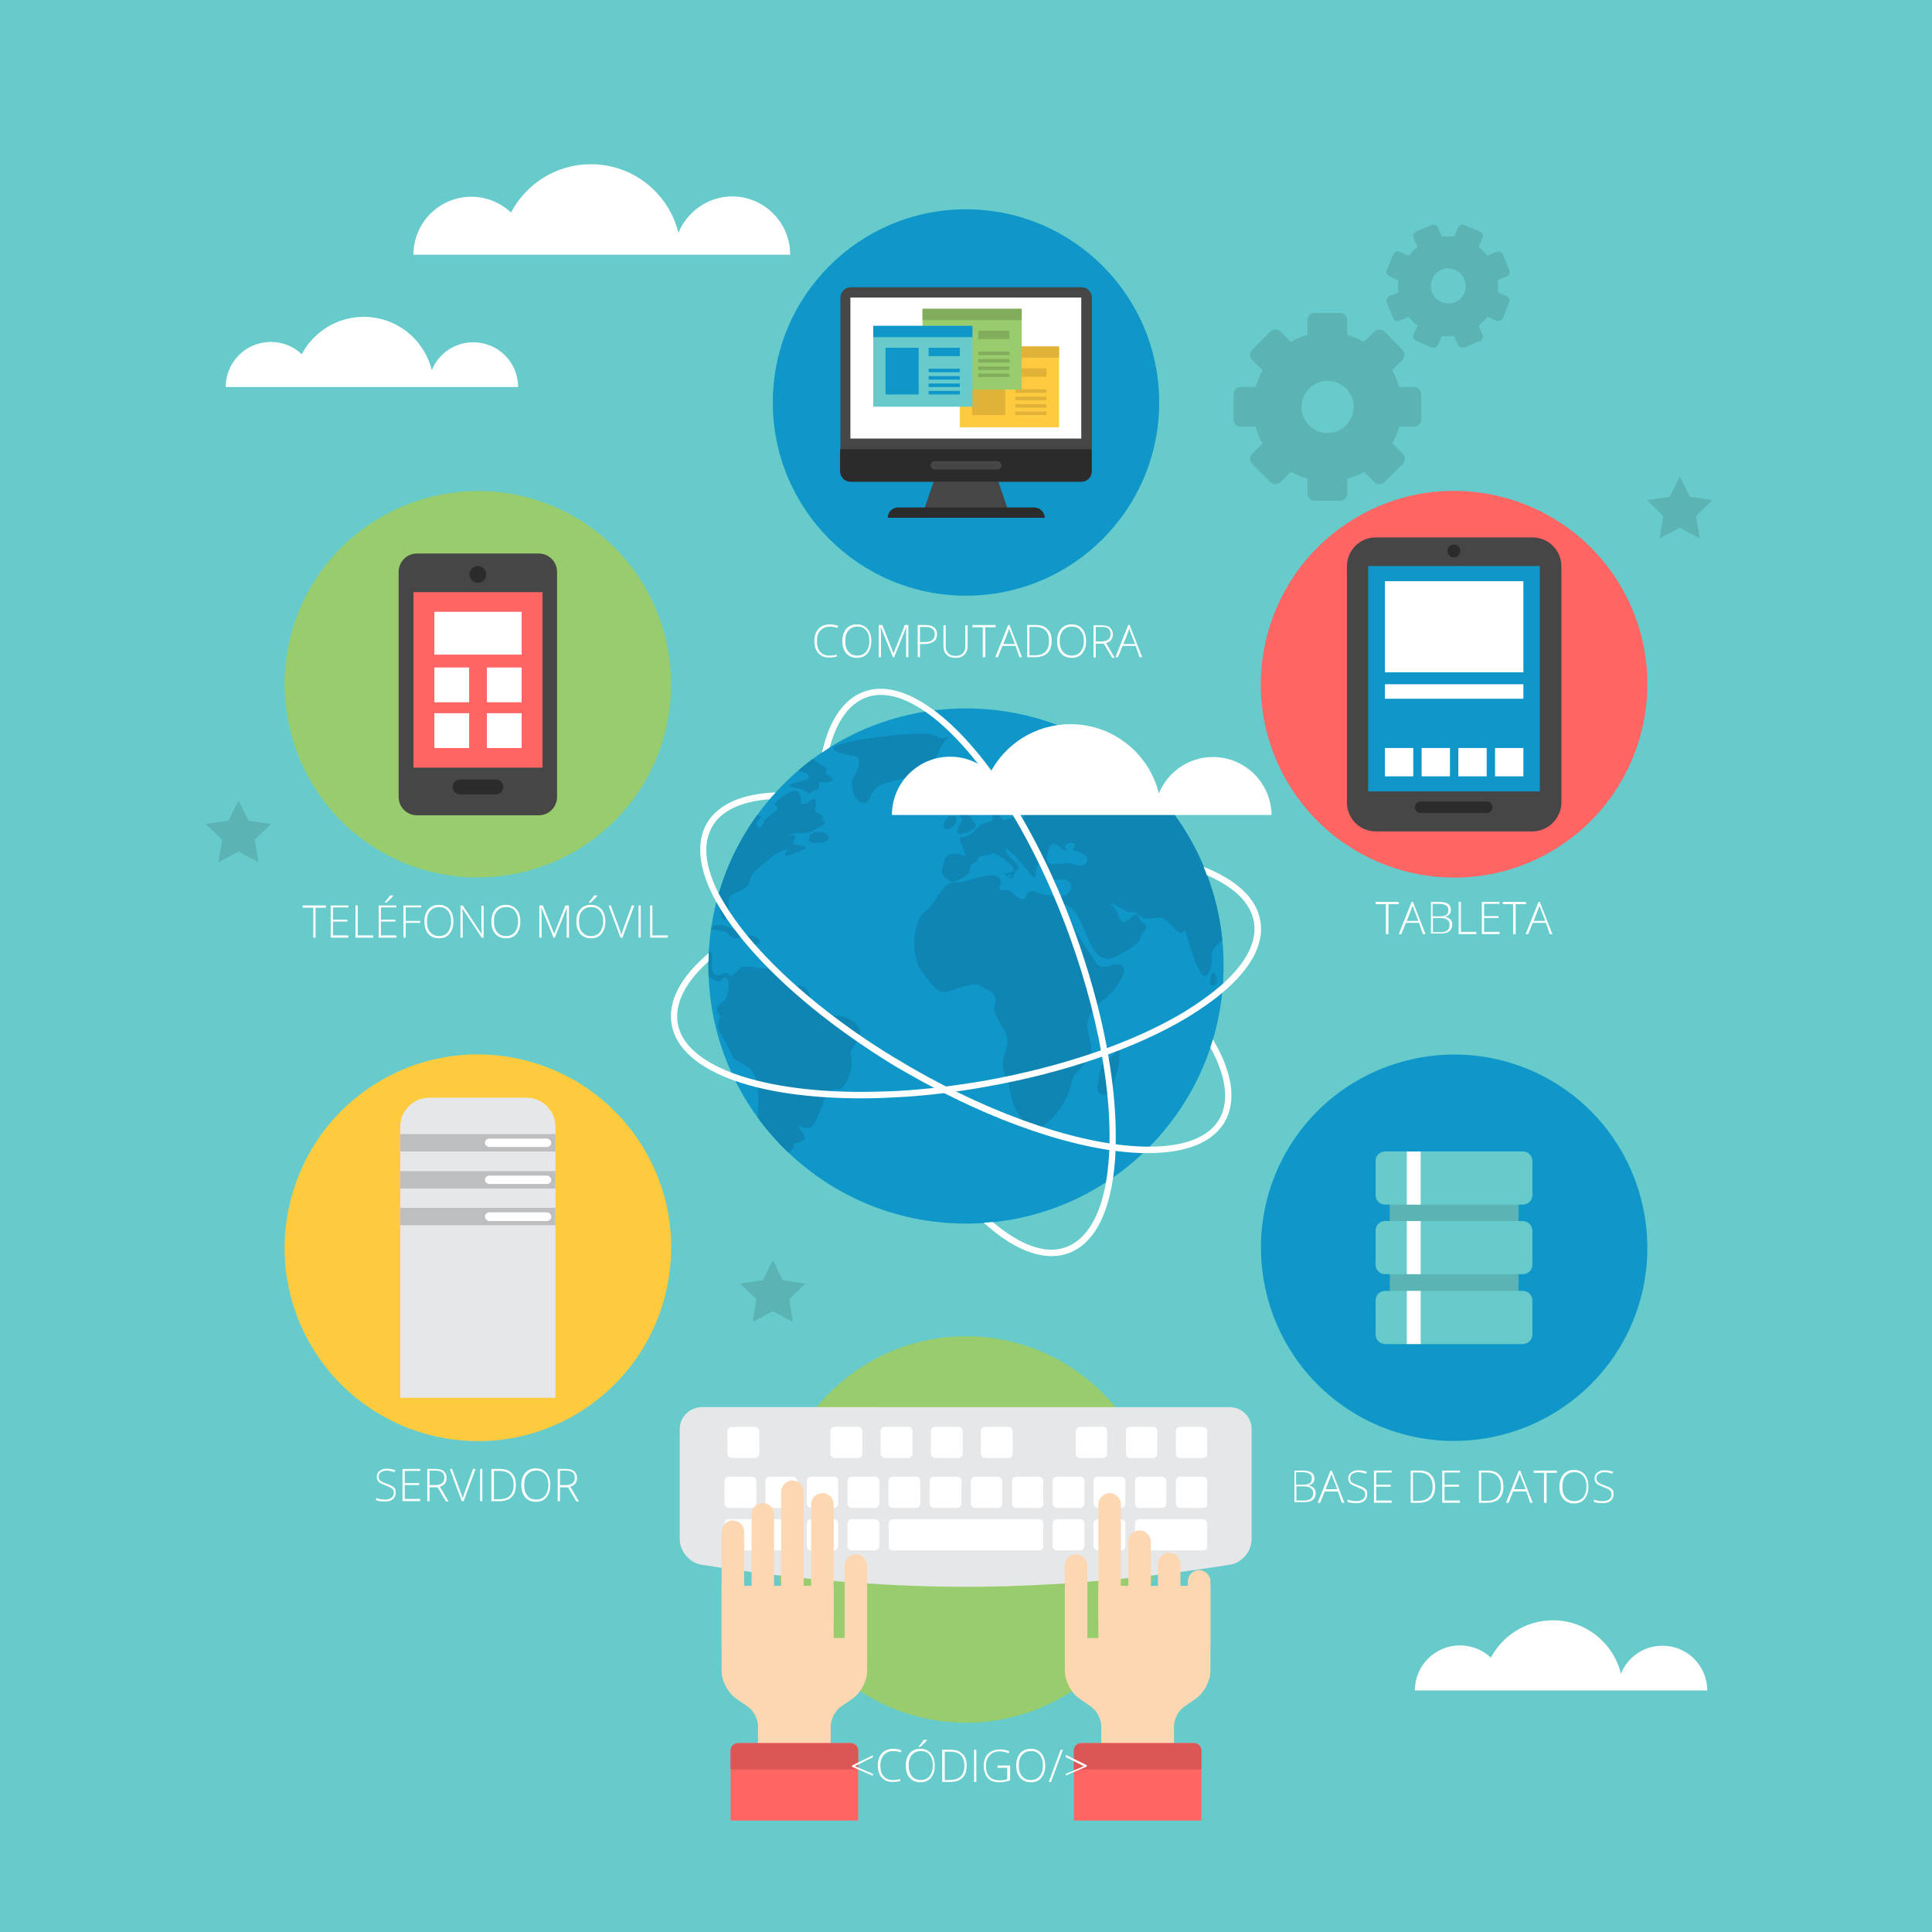 <?xml version="1.0" encoding="utf-8"?>
<!-- Generator: Adobe Illustrator 22.0.0, SVG Export Plug-In . SVG Version: 6.00 Build 0)  -->
<svg version="1.1" xmlns="http://www.w3.org/2000/svg" xmlns:xlink="http://www.w3.org/1999/xlink" x="0px" y="0px"
	 viewBox="0 0 600 600" style="enable-background:new 0 0 600 600;" xml:space="preserve">
<style type="text/css">
	.st0{fill:#67CBCB;}
	.st1{fill:#1097CA;}
	.st2{fill:#464646;}
	.st3{fill:#2B2B2B;}
	.st4{fill:#FFFFFF;}
	.st5{fill:#FECB3F;}
	.st6{fill:#E0B338;}
	.st7{fill:#98CC6C;}
	.st8{fill:#81AD5C;}
	.st9{fill:#FE6563;}
	.st10{fill:#E6E7E8;}
	.st11{fill:#BCBEC0;}
	.st12{fill:#5BB3B3;}
	.st13{fill:#FDD7B2;}
	.st14{fill:#DB5755;}
	.st15{clip-path:url(#SVGID_2_);fill:#0E85B3;}
</style>
<g id="Layer_1">
	<g>
		<rect class="st0" width="600" height="600"/>
		<g>
			<circle class="st1" cx="300" cy="125" r="60"/>
			<g>
				<g>
					<polygon class="st2" points="313.6,160 286.4,160 290.9,146.8 309.1,146.8 					"/>
					<path class="st3" d="M321.2,157.6h-42.3c-1.8,0-3.2,1.5-3.2,3.2h48.8C324.4,159.1,323,157.6,321.2,157.6z"/>
				</g>
				<path class="st2" d="M335.9,149.6h-71.7c-1.8,0-3.2-1.5-3.2-3.2v-54c0-1.8,1.5-3.2,3.2-3.2h71.7c1.8,0,3.2,1.5,3.2,3.2v54
					C339.1,148.2,337.6,149.6,335.9,149.6z"/>
				<path class="st3" d="M260.9,139.5v6.9c0,1.8,1.5,3.2,3.2,3.2h71.7c1.8,0,3.2-1.5,3.2-3.2v-6.9H260.9z"/>
				<rect x="264.1" y="92.4" class="st4" width="71.7" height="43.8"/>
				<path class="st2" d="M309.7,145.8h-19.4c-0.7,0-1.3-0.6-1.3-1.3c0-0.7,0.6-1.3,1.3-1.3h19.4c0.7,0,1.3,0.6,1.3,1.3
					C311,145.3,310.4,145.8,309.7,145.8z"/>
				<g>
					<g>
						<rect x="298.1" y="107.6" class="st5" width="30.8" height="25.1"/>
						<rect x="298.1" y="107.6" class="st6" width="30.8" height="3.5"/>
						<g>
							<rect x="301.9" y="114.4" class="st6" width="10.3" height="14.5"/>
							<rect x="315.3" y="114.4" class="st6" width="9.7" height="2.6"/>
							<g>
								<rect x="315.3" y="120.9" class="st6" width="9.7" height="1.1"/>
								<rect x="315.3" y="123.2" class="st6" width="9.7" height="1.1"/>
								<rect x="315.3" y="125.5" class="st6" width="9.7" height="1.1"/>
								<rect x="315.3" y="127.8" class="st6" width="9.7" height="1.1"/>
							</g>
						</g>
					</g>
					<g>
						<rect x="286.5" y="95.9" class="st7" width="30.8" height="25.1"/>
						<rect x="286.5" y="95.9" class="st8" width="30.8" height="3.5"/>
						<g>
							<rect x="290.4" y="102.7" class="st8" width="10.3" height="14.5"/>
							<rect x="303.8" y="102.7" class="st8" width="9.7" height="2.6"/>
							<g>
								<rect x="303.8" y="109.2" class="st8" width="9.7" height="1.1"/>
								<rect x="303.8" y="111.5" class="st8" width="9.7" height="1.1"/>
								<rect x="303.8" y="113.8" class="st8" width="9.7" height="1.1"/>
								<rect x="303.8" y="116" class="st8" width="9.7" height="1.1"/>
							</g>
						</g>
					</g>
					<g>
						<rect x="271.2" y="101.2" class="st0" width="30.8" height="25.1"/>
						<rect x="271.2" y="101.2" class="st1" width="30.8" height="3.5"/>
						<g>
							<rect x="275" y="108" class="st1" width="10.3" height="14.5"/>
							<rect x="288.4" y="108" class="st1" width="9.7" height="2.6"/>
							<g>
								<rect x="288.4" y="114.5" class="st1" width="9.7" height="1.1"/>
								<rect x="288.4" y="116.8" class="st1" width="9.7" height="1.1"/>
								<rect x="288.4" y="119.1" class="st1" width="9.7" height="1.1"/>
								<rect x="288.4" y="121.4" class="st1" width="9.7" height="1.1"/>
							</g>
						</g>
					</g>
				</g>
			</g>
		</g>
		<g>
			<path class="st7" d="M178.4,160.5c28.7,16.6,38.5,53.3,22,82c-16.6,28.7-53.3,38.5-82,22c-28.7-16.6-38.5-53.3-22-82
				C113.1,153.8,149.7,144,178.4,160.5z"/>
			<g>
				<path class="st2" d="M167.3,253.2h-37.8c-3.1,0-5.7-2.5-5.7-5.7v-69.9c0-3.1,2.5-5.7,5.7-5.7h37.8c3.1,0,5.7,2.5,5.7,5.7v69.9
					C173,250.6,170.5,253.2,167.3,253.2z"/>
				<rect x="128.4" y="183.9" class="st9" width="40.1" height="54.5"/>
				<path class="st3" d="M154,246.7h-11.1c-1.3,0-2.3-1-2.3-2.3c0-1.3,1-2.3,2.3-2.3H154c1.3,0,2.3,1,2.3,2.3
					C156.3,245.7,155.2,246.7,154,246.7z"/>
				<path class="st3" d="M151,178.4c0,1.4-1.1,2.6-2.6,2.6c-1.4,0-2.6-1.1-2.6-2.6c0-1.4,1.1-2.6,2.6-2.6
					C149.9,175.8,151,177,151,178.4z"/>
				<g>
					<rect x="134.9" y="190" class="st4" width="27.1" height="13.3"/>
					<rect x="134.9" y="207.3" class="st4" width="10.8" height="10.8"/>
					<rect x="134.9" y="221.5" class="st4" width="10.8" height="10.8"/>
					<rect x="151.2" y="207.3" class="st4" width="10.8" height="10.8"/>
					<rect x="151.2" y="221.5" class="st4" width="10.8" height="10.8"/>
				</g>
			</g>
		</g>
		<g>
			<path class="st5" d="M118.4,335.5c28.7-16.6,65.4-6.7,82,22c16.6,28.7,6.7,65.4-22,82c-28.7,16.6-65.4,6.7-82-22
				C79.9,388.8,89.7,352.1,118.4,335.5z"/>
			<g>
				<path class="st10" d="M133.3,340.9h30.2c5,0,9,4,9,9v84.2h-48.2v-84.2C124.3,344.9,128.4,340.9,133.3,340.9z"/>
				<g>
					<rect x="124.3" y="352.2" class="st11" width="48.2" height="5.4"/>
					<path class="st4" d="M169.8,356.2h-17.8c-0.7,0-1.4-0.6-1.4-1.3c0-0.7,0.6-1.3,1.4-1.3h17.8c0.7,0,1.4,0.6,1.4,1.3
						C171.2,355.6,170.6,356.2,169.8,356.2z"/>
				</g>
				<g>
					<rect x="124.3" y="363.7" class="st11" width="48.2" height="5.4"/>
					<path class="st4" d="M169.8,367.7h-17.8c-0.7,0-1.4-0.6-1.4-1.3c0-0.7,0.6-1.3,1.4-1.3h17.8c0.7,0,1.4,0.6,1.4,1.3
						C171.2,367.1,170.6,367.7,169.8,367.7z"/>
				</g>
				<g>
					<rect x="124.3" y="375.1" class="st11" width="48.2" height="5.4"/>
					<path class="st4" d="M169.8,379.2h-17.8c-0.7,0-1.4-0.6-1.4-1.4c0-0.7,0.6-1.3,1.4-1.3h17.8c0.7,0,1.4,0.6,1.4,1.3
						C171.2,378.6,170.6,379.2,169.8,379.2z"/>
				</g>
			</g>
		</g>
		<g>
			<path class="st1" d="M421.6,439.5c-28.7-16.6-38.5-53.3-22-82c16.6-28.7,53.3-38.5,82-22c28.7,16.6,38.5,53.3,22,82
				C486.9,446.2,450.3,456,421.6,439.5z"/>
			<g>
				<rect x="431.6" y="357.6" class="st12" width="40" height="59.8"/>
				<path class="st0" d="M472.9,400.9h-42.7c-1.7,0-3,1.3-3,3v10.5c0,1.7,1.3,3,3,3h42.7c1.7,0,3-1.3,3-3v-10.5
					C475.9,402.2,474.6,400.9,472.9,400.9z"/>
				<path class="st0" d="M472.9,379.2h-42.7c-1.7,0-3,1.3-3,3v10.5c0,1.7,1.3,3,3,3h42.7c1.7,0,3-1.3,3-3v-10.5
					C475.9,380.6,474.6,379.2,472.9,379.2z"/>
				<path class="st0" d="M472.9,357.6h-42.7c-1.7,0-3,1.3-3,3v10.5c0,1.7,1.3,3,3,3h42.7c1.7,0,3-1.3,3-3v-10.5
					C475.9,358.9,474.6,357.6,472.9,357.6z"/>
				<rect x="436.9" y="400.9" class="st4" width="4.3" height="16.5"/>
				<rect x="436.9" y="379.2" class="st4" width="4.3" height="16.5"/>
				<rect x="436.9" y="357.6" class="st4" width="4.3" height="16.5"/>
			</g>
		</g>
		<g>
			<path class="st9" d="M481.6,264.5c-28.7,16.6-65.4,6.7-82-22c-16.6-28.7-6.7-65.4,22-82c28.7-16.6,65.4-6.7,82,22
				C520.1,211.2,510.3,247.9,481.6,264.5z"/>
			<g>
				<path class="st2" d="M475.9,258.2h-48.6c-5,0-9-4-9-9v-73.3c0-5,4-9,9-9h48.6c5,0,9,4,9,9v73.3
					C484.9,254.1,480.8,258.2,475.9,258.2z"/>
				<rect x="424.9" y="175.8" class="st1" width="53.3" height="70"/>
				<path class="st3" d="M461.7,252.5h-20.5c-1,0-1.8-0.8-1.8-1.8c0-1,0.8-1.8,1.8-1.8h20.5c1,0,1.8,0.8,1.8,1.8
					C463.5,251.7,462.7,252.5,461.7,252.5z"/>
				<path class="st3" d="M453.5,171.1c0,1.1-0.9,2-2,2c-1.1,0-2-0.9-2-2c0-1.1,0.9-2,2-2C452.6,169.1,453.5,170,453.5,171.1z"/>
				<g>
					<g>
						<rect x="430.1" y="232.3" class="st4" width="8.8" height="8.8"/>
						<rect x="441.5" y="232.3" class="st4" width="8.8" height="8.8"/>
						<rect x="452.9" y="232.3" class="st4" width="8.8" height="8.8"/>
						<rect x="464.3" y="232.3" class="st4" width="8.8" height="8.8"/>
					</g>
					<rect x="430.1" y="212.5" class="st4" width="43" height="4.5"/>
					<rect x="430.1" y="180.5" class="st4" width="43" height="28.3"/>
				</g>
			</g>
		</g>
		<g>
			<path class="st7" d="M240,475c0-33.1,26.9-60,60-60s60,26.9,60,60c0,33.1-26.9,60-60,60S240,508.1,240,475z"/>
			<g>
				<path class="st10" d="M211.1,443.8V478c0,3.7,3,7.3,6.6,7.9c13.5,2.2,46.1,6.9,82.2,6.9c36.1,0,68.7-4.7,82.2-6.9
					c3.7-0.6,6.6-4.2,6.6-7.9v-34.2c0-3.7-3-6.8-6.8-6.8H217.9C214.1,437.1,211.1,440.1,211.1,443.8z"/>
				<g>
					<g>
						<path class="st4" d="M233.5,468.3h-7.1c-0.7,0-1.4-0.6-1.4-1.3v-7.1c0-0.7,0.6-1.3,1.4-1.3h7.1c0.7,0,1.4,0.6,1.4,1.3v7.1
							C234.8,467.7,234.2,468.3,233.5,468.3z"/>
						<path class="st4" d="M246.2,468.3h-7.1c-0.7,0-1.4-0.6-1.4-1.3v-7.1c0-0.7,0.6-1.3,1.4-1.3h7.1c0.7,0,1.4,0.6,1.4,1.3v7.1
							C247.6,467.7,247,468.3,246.2,468.3z"/>
						<path class="st4" d="M259,468.3h-7.1c-0.7,0-1.3-0.6-1.3-1.3v-7.1c0-0.7,0.6-1.3,1.3-1.3h7.1c0.7,0,1.3,0.6,1.3,1.3v7.1
							C260.3,467.7,259.7,468.3,259,468.3z"/>
						<path class="st4" d="M271.7,468.3h-7.1c-0.7,0-1.4-0.6-1.4-1.3v-7.1c0-0.7,0.6-1.3,1.4-1.3h7.1c0.7,0,1.4,0.6,1.4,1.3v7.1
							C273,467.7,272.4,468.3,271.7,468.3z"/>
						<path class="st4" d="M284.4,468.3h-7.1c-0.7,0-1.4-0.6-1.4-1.3v-7.1c0-0.7,0.6-1.3,1.4-1.3h7.1c0.7,0,1.4,0.6,1.4,1.3v7.1
							C285.8,467.7,285.2,468.3,284.4,468.3z"/>
						<path class="st4" d="M297.2,468.3h-7.1c-0.7,0-1.4-0.6-1.4-1.3v-7.1c0-0.7,0.6-1.3,1.4-1.3h7.1c0.7,0,1.4,0.6,1.4,1.3v7.1
							C298.5,467.7,297.9,468.3,297.2,468.3z"/>
						<path class="st4" d="M309.9,468.3h-7.1c-0.7,0-1.3-0.6-1.3-1.3v-7.1c0-0.7,0.6-1.3,1.3-1.3h7.1c0.7,0,1.3,0.6,1.3,1.3v7.1
							C311.3,467.7,310.7,468.3,309.9,468.3z"/>
						<path class="st4" d="M322.7,468.3h-7.1c-0.7,0-1.3-0.6-1.3-1.3v-7.1c0-0.7,0.6-1.3,1.3-1.3h7.1c0.7,0,1.3,0.6,1.3,1.3v7.1
							C324,467.7,323.4,468.3,322.7,468.3z"/>
						<path class="st4" d="M335.4,468.3h-7.1c-0.7,0-1.4-0.6-1.4-1.3v-7.1c0-0.7,0.6-1.3,1.4-1.3h7.1c0.7,0,1.4,0.6,1.4,1.3v7.1
							C336.7,467.7,336.1,468.3,335.4,468.3z"/>
						<path class="st4" d="M348.1,468.3H341c-0.7,0-1.4-0.6-1.4-1.3v-7.1c0-0.7,0.6-1.3,1.4-1.3h7.1c0.7,0,1.4,0.6,1.4,1.3v7.1
							C349.5,467.7,348.9,468.3,348.1,468.3z"/>
						<path class="st4" d="M360.9,468.3h-7.1c-0.7,0-1.3-0.6-1.3-1.3v-7.1c0-0.7,0.6-1.3,1.3-1.3h7.1c0.7,0,1.3,0.6,1.3,1.3v7.1
							C362.2,467.7,361.6,468.3,360.9,468.3z"/>
						<path class="st4" d="M373.6,468.3h-7.1c-0.7,0-1.3-0.6-1.3-1.3v-7.1c0-0.7,0.6-1.3,1.3-1.3h7.1c0.7,0,1.3,0.6,1.3,1.3v7.1
							C375,467.7,374.4,468.3,373.6,468.3z"/>
					</g>
					<g>
						<path class="st4" d="M246.2,481.5h-19.8c-0.7,0-1.4-0.6-1.4-1.3v-7.1c0-0.7,0.6-1.3,1.4-1.3h19.8c0.7,0,1.4,0.6,1.4,1.3v7.1
							C247.6,480.9,247,481.5,246.2,481.5z"/>
						<path class="st4" d="M259,481.5h-7.1c-0.7,0-1.3-0.6-1.3-1.3v-7.1c0-0.7,0.6-1.3,1.3-1.3h7.1c0.7,0,1.3,0.6,1.3,1.3v7.1
							C260.3,480.9,259.7,481.5,259,481.5z"/>
						<path class="st4" d="M271.7,481.5h-7.1c-0.7,0-1.4-0.6-1.4-1.3v-7.1c0-0.7,0.6-1.3,1.4-1.3h7.1c0.7,0,1.4,0.6,1.4,1.3v7.1
							C273,480.9,272.4,481.5,271.7,481.5z"/>
						<path class="st4" d="M322.7,481.5h-45.3c-0.7,0-1.4-0.6-1.4-1.3v-7.1c0-0.7,0.6-1.3,1.4-1.3h45.3c0.7,0,1.3,0.6,1.3,1.3v7.1
							C324,480.9,323.4,481.5,322.7,481.5z"/>
						<path class="st4" d="M335.4,481.5h-7.1c-0.7,0-1.4-0.6-1.4-1.3v-7.1c0-0.7,0.6-1.3,1.4-1.3h7.1c0.7,0,1.4,0.6,1.4,1.3v7.1
							C336.7,480.9,336.1,481.5,335.4,481.5z"/>
						<path class="st4" d="M348.1,481.5H341c-0.7,0-1.4-0.6-1.4-1.3v-7.1c0-0.7,0.6-1.3,1.4-1.3h7.1c0.7,0,1.4,0.6,1.4,1.3v7.1
							C349.5,480.9,348.9,481.5,348.1,481.5z"/>
						<path class="st4" d="M373.6,481.5h-19.8c-0.7,0-1.3-0.6-1.3-1.3v-7.1c0-0.7,0.6-1.3,1.3-1.3h19.8c0.7,0,1.3,0.6,1.3,1.3v7.1
							C375,480.9,374.4,481.5,373.6,481.5z"/>
					</g>
					<g>
						<path class="st4" d="M234.4,452.8h-7.1c-0.7,0-1.4-0.6-1.4-1.3v-7.1c0-0.7,0.6-1.3,1.4-1.3h7.1c0.7,0,1.4,0.6,1.4,1.3v7.1
							C235.7,452.2,235.1,452.8,234.4,452.8z"/>
						<path class="st4" d="M266.4,452.8h-7.1c-0.7,0-1.4-0.6-1.4-1.3v-7.1c0-0.7,0.6-1.3,1.4-1.3h7.1c0.7,0,1.4,0.6,1.4,1.3v7.1
							C267.8,452.2,267.2,452.8,266.4,452.8z"/>
						<path class="st4" d="M282,452.8h-7.1c-0.7,0-1.4-0.6-1.4-1.3v-7.1c0-0.7,0.6-1.3,1.4-1.3h7.1c0.7,0,1.4,0.6,1.4,1.3v7.1
							C283.3,452.2,282.7,452.8,282,452.8z"/>
						<path class="st4" d="M297.6,452.8h-7.1c-0.7,0-1.4-0.6-1.4-1.3v-7.1c0-0.7,0.6-1.3,1.4-1.3h7.1c0.7,0,1.4,0.6,1.4,1.3v7.1
							C298.9,452.2,298.3,452.8,297.6,452.8z"/>
						<g>
							<path class="st4" d="M342.5,452.8h-7.1c-0.7,0-1.3-0.6-1.3-1.3v-7.1c0-0.7,0.6-1.3,1.3-1.3h7.1c0.7,0,1.3,0.6,1.3,1.3v7.1
								C343.9,452.2,343.3,452.8,342.5,452.8z"/>
							<path class="st4" d="M358.1,452.8H351c-0.7,0-1.3-0.6-1.3-1.3v-7.1c0-0.7,0.6-1.3,1.3-1.3h7.1c0.7,0,1.3,0.6,1.3,1.3v7.1
								C359.4,452.2,358.8,452.8,358.1,452.8z"/>
							<path class="st4" d="M373.6,452.8h-7.1c-0.7,0-1.3-0.6-1.3-1.3v-7.1c0-0.7,0.6-1.3,1.3-1.3h7.1c0.7,0,1.3,0.6,1.3,1.3v7.1
								C375,452.2,374.4,452.8,373.6,452.8z"/>
						</g>
						<path class="st4" d="M313.1,452.8H306c-0.7,0-1.4-0.6-1.4-1.3v-7.1c0-0.7,0.6-1.3,1.4-1.3h7.1c0.7,0,1.4,0.6,1.4,1.3v7.1
							C314.5,452.2,313.9,452.8,313.1,452.8z"/>
					</g>
				</g>
			</g>
			<g>
				<g>
					<g>
						<path class="st13" d="M251.9,467.2v35c0,1.9,1.6,3.5,3.5,3.5c1.9,0,3.5-1.6,3.5-3.5v-35c0-1.9-1.6-3.5-3.5-3.5
							C253.5,463.7,251.9,465.3,251.9,467.2z"/>
						<path class="st13" d="M262.3,486.2v29.6c0,1.9,1.6,3.5,3.5,3.5c1.9,0,3.5-1.6,3.5-3.5v-29.6c0-1.9-1.6-3.5-3.5-3.5
							C263.9,482.7,262.3,484.3,262.3,486.2z"/>
						<path class="st13" d="M242.6,463.3v35c0,1.9,1.6,3.5,3.5,3.5c1.9,0,3.5-1.6,3.5-3.5v-35c0-1.9-1.6-3.5-3.5-3.5
							C244.2,459.8,242.6,461.4,242.6,463.3z"/>
						<path class="st13" d="M233.4,470.3v35c0,1.9,1.6,3.5,3.5,3.5c1.9,0,3.5-1.6,3.5-3.5v-35c0-1.9-1.6-3.5-3.5-3.5
							C234.9,466.8,233.4,468.4,233.4,470.3z"/>
						<path class="st13" d="M224.1,475.7v35c0,1.9,1.6,3.5,3.5,3.5c1.9,0,3.5-1.6,3.5-3.5v-35c0-1.9-1.6-3.5-3.5-3.5
							C225.6,472.2,224.1,473.8,224.1,475.7z"/>
						<path class="st13" d="M262.3,492.5h7V519c0,3-2,6.8-4.5,8.5l-3.6,2.5c-1.8,1.2-3.2,3.9-3.2,6V551h-22.6V536
							c0-2.1-1.4-4.8-3.2-6l-3.6-2.5c-2.5-1.7-4.5-5.5-4.5-8.5v-26.5h34.8v16.2h3.5V492.5z"/>
					</g>
					<g>
						<path class="st9" d="M266.5,565.4v-21.8c0-1.3-1-2.3-2.3-2.3h-35c-1.3,0-2.3,1-2.3,2.3v21.8H266.5z"/>
						<path class="st14" d="M264.2,541.4h-35c-1.3,0-2.3,1-2.3,2.3v5.8h39.6v-5.8C266.5,542.4,265.5,541.4,264.2,541.4z"/>
					</g>
				</g>
				<g>
					<g>
						<path class="st13" d="M348.1,467.2v35c0,1.9-1.6,3.5-3.5,3.5c-1.9,0-3.5-1.6-3.5-3.5v-35c0-1.9,1.6-3.5,3.5-3.5
							C346.5,463.7,348.1,465.3,348.1,467.2z"/>
						<path class="st13" d="M337.7,486.2v29.6c0,1.9-1.6,3.5-3.5,3.5c-1.9,0-3.5-1.6-3.5-3.5v-29.6c0-1.9,1.6-3.5,3.5-3.5
							C336.1,482.7,337.7,484.3,337.7,486.2z"/>
						<path class="st13" d="M357.4,478.8v19.5c0,1.9-1.6,3.5-3.5,3.5c-1.9,0-3.5-1.6-3.5-3.5v-19.5c0-1.9,1.6-3.5,3.5-3.5
							C355.8,475.3,357.4,476.9,357.4,478.8z"/>
						<path class="st13" d="M366.6,485.7v19.5c0,1.9-1.6,3.5-3.5,3.5c-1.9,0-3.5-1.6-3.5-3.5v-19.5c0-1.9,1.6-3.5,3.5-3.5
							C365.1,482.3,366.6,483.8,366.6,485.7z"/>
						<path class="st13" d="M375.9,491.1v19.5c0,1.9-1.6,3.5-3.5,3.5c-1.9,0-3.5-1.6-3.5-3.5v-19.5c0-1.9,1.6-3.5,3.5-3.5
							C374.4,487.7,375.9,489.2,375.9,491.1z"/>
						<path class="st13" d="M337.7,492.5h-7V519c0,3,2,6.8,4.5,8.5l3.6,2.5c1.8,1.2,3.2,3.9,3.2,6V551h22.6V536c0-2.1,1.4-4.8,3.2-6
							l3.6-2.5c2.5-1.7,4.5-5.5,4.5-8.5v-26.5h-34.8v16.2h-3.5V492.5z"/>
					</g>
					<g>
						<path class="st9" d="M333.5,565.4v-21.8c0-1.3,1-2.3,2.3-2.3h35c1.3,0,2.3,1,2.3,2.3v21.8H333.5z"/>
						<path class="st14" d="M335.8,541.4h35c1.3,0,2.3,1,2.3,2.3v5.8h-39.6v-5.8C333.5,542.4,334.5,541.4,335.8,541.4z"/>
					</g>
				</g>
			</g>
		</g>
		<g>
			<g>
				<defs>
					<circle id="SVGID_1_" cx="300" cy="300" r="80"/>
				</defs>
				<use xlink:href="#SVGID_1_"  style="overflow:visible;fill:#1097CA;"/>
				<clipPath id="SVGID_2_">
					<use xlink:href="#SVGID_1_"  style="overflow:visible;"/>
				</clipPath>
				<path class="st15" d="M266.7,319.2c-1.2-2.9-5.9-4-8.5-3.8c-2.8,0.2-5.2-3-6.2-5c-0.3-0.7-1.1-3.4-2.2-3.9
					c-2-0.8-4.2,0.4-5.4-1.6c-2.1-3.4-4.1-4-7.9-4.2c-2.1-0.1-3.9-0.9-6.1-0.3c-1.1,0.3-3.2,3.8-4.1,2.3c-0.9-1.5-2.4,0.4-3.6,0.1
					c-3.9-0.9,1-8-3.7-7.4c-5.4,0.7,1.2-3.2,0.4-5.9c-0.5-1.8-6.6,4-8.5,2.8c-2.8-1.7-1.3-6.7-0.3-9c1.3-2.8,7.5-1.2,7.8-2.4
					c0.4-1.7,2.5-0.9,3.6-0.6c2.5,0.6,1.4,1.4,1.9,3.5c0.9,4.3,2.8,0,2.4-2.4c-0.9-5.4,5.7-3.6,6.5-7.8c0.5-2.3,1.8-3.1,3.5-4.6
					c2-1.7,5.6-5.3,8.6-5.1c-0.5,0.4-0.9,0.9-1.1,1.5c-0.2,1.1,4.4-1.1,5-1.3c4.1-1.3-1.7-1.7-2.3-1.9c-0.5-1.7,2.5-3.3-1.7-2.6
					c2.6-1.7,5.1,0,7.8-1.7c0.5-0.3,6-2.6,2.5-3.3c1.2-1.1-0.1-1.5-1-2c-1.6-0.8-0.6-1.7-0.7-3c-0.1-3.9-2.7,1.2-4.6-0.1
					c-0.4-0.3,0.6-3.8-2-3.9c-1.6,0-7.4,3.6-5.8,4.7c1.8,1.3-2.9,3.1-3.6,4.6c-0.2,0.3-1.4,3.7-2.3,1.6c-0.7-1.5,1.3-2,1.2-3
					c0,0.1-6.2-2.6-6.8-2.5c1.7-4,4.6-4.9,8.9-6.8c1.6-0.7,5.6-1.6,6.4-3.1c2.2-3.7-2.1-0.7-3.6,0c-1.1,0.5-2-7.2-4.5-2.6
					c-1.6,3-4,2.2-7.4,1.6c-1.4-0.2-5.9,2.4-7.2,0.5c0.6,0.1,0.9,0,0.9-0.6c-4.4-3.7-12.7,0.7-17.5-0.8c-3.1-0.9-20.3-2.2-19.1,2.7
					c-1.7,0.6-4.3-1.1-5.6,0.9c-1,1.6,3,1.4,2.9,1.5c-0.8,1.2-8.3,0.6-6.7,3.7c1.7,3.1,2.4,4.5,6.1,2.8c4.6-2.1,5.3-3.1,10.4-1.3
					c3.5,1.2,3.1,4.8,2.7,7.6c-0.3,2.1,0.8,2.9-0.3,5c-0.8,1.6-2,2.8-3.1,4.2c-1.5,2-3.3,9.2,0.6,10.3c1.5,0.4,0.7,5.7,0.9,6.4
					c0.2,0.6,3.6,5.6,3.8,4.7c0.5-2.5-1.6-5.3-2.1-7.6c-0.5-3,2.5,3.8,2.5,3.9c0.8,1.8,3.2,3.7,3,5.7c-0.4,4.9,3.6,3.1,6.2,5.3
					c1.9,1.6,3.1,0.2,5.2,2.3c1.3,1.3,3.2,0.6,4.6,1.8c1.2,1,1,2.8,2.3,3.9c0.8,0.7,1.7,1.2,2.7,1.6c1.8,0.7,1.7-1.3,2.7-0.9
					c2.1,0.7,0.8,6.2-0.4,7.2c-1,0.5-1.7,1.2-2.1,2.2c-0.5,1.4,1.2,2.2,0.9,3c-1,3-0.9,3.2,1.1,6.3c1.2,1.9,2.4,6.2,4.4,7.2
					c3.4,1.7,5,2.6,5.9,6.5c1.5,6.5-0.9,13.8,0.9,20.5c1,3.7,1.4,9.5,4,12.4c1,1.2,8.5,5.4,9.7,2.6c-0.1,0.2-4.3-3.5-4.2-5.3
					c0-0.5,0.9-1.5,0.7-1.9c-0.3-0.9-2.4-1.3-2.3-2.1c0.1-1.3,2.1-1,1.3-3.3c-0.7-2.3,2.2-2.1,1.3-3.2c-0.7-0.8,3-1.3,3.3-1.9
					c1-1.8-1.7-2.8-1.7-4.4c7.9,4.5,5.3-11.4,12.3-11.4c0.2,1.2,2.3-1.6,2.2-1.4c1.1-1.8,1.9-4.1,2-6.2c0.1-2.1-1-3.2,0.3-4.9
					C266,323.4,267.8,321.7,266.7,319.2C266.3,318.3,267,319.9,266.7,319.2z M230.7,290.4c-2.1-1.3-8.1-5.3-10-1.7
					c0.1-0.1,4.3,0.4,5,0.9c0.7,0.6,1.5,1.8,2.6,1.8C228.3,291.5,231.7,291.1,230.7,290.4C230.3,290.2,230.9,290.5,230.7,290.4z
					 M235.9,292.1c-0.5-1.2-3.7-2.5-4.5-0.9C229.9,294.4,236.7,293.9,235.9,292.1C235.9,292,236,292.4,235.9,292.1z M256.9,259.2
					c-1.4-1.4-5.6-1.4-5.7,1.5C251.2,262.9,259.5,261.8,256.9,259.2C256.5,258.8,257.4,259.7,256.9,259.2z M296.1,229.2
					c-1.6-0.9-3.3,0.7-4.8-0.3c-2.2-1.4-4.6-1-7.1-1c-5.2,0.1-10.6,0.9-15.8,1.6c-1.1,0.2-8.6,1.6-9.2,2.3c-2,2.3,6.8,2.7,7.2,3.4
					c1.1,1.7-0.3,4.6-1.2,5.8c-1.7,2.2-0.1,8.8,3.5,8.3c1.2-0.2,1.6-2,2.1-2.9c1.2-2.1,3.5-3,5.7-3.6c1.6-0.4,11.7-2.9,9.7-4.5
					c0.3,0.4,3.9-2.6,4.4-2.9C291.2,234.9,293.2,227.7,296.1,229.2C294.9,228.5,296.3,229.3,296.1,229.2z M257.9,241.1
					c-1.5-1.1-1.9-0.4-1.1-2.2c0.2-0.3-3.9-2.7-4.5-3.2c-1.7-1.5-8.6-0.4-10,2c-0.2,0.3,7.9,1.8,8.7,2.9c1.6,2.2-5.6,2.2-5.7,3.3
					c0,0.8,3.6,1,4.2,1.4c2.5,2,2,0.5,4.4-0.1c1.3-0.3-0.4-2.7,1.4-2.3C256.3,243.3,260.1,242.8,257.9,241.1
					C257.5,240.8,258.5,241.5,257.9,241.1z M347.5,325.9c-0.1-0.5-2.3,2.5-2.8,2.7c-3.6,1.4-3,4.9-3.8,8.2c-1,4,3.6,4.3,4.6,0.7
					C346.6,333.2,348.2,330.6,347.5,325.9C347.4,325.7,347.7,327.7,347.5,325.9z M377.1,302.2c-0.9-1.1-1.4,2.8-1.4,2.8
					C376,307.2,379.7,305.6,377.1,302.2z M404.2,290.9c-0.3-0.7-2.4,0.6-2.2,1.5C402.5,294.8,405.3,291,404.2,290.9
					C404.2,290.8,404.4,290.9,404.2,290.9z M412.1,305.3c-0.2-0.3-14,9.8-5.2,11c5.1,0.7,2.5,0.1,5.5-3.3
					C413.7,311.5,414.1,306.1,412.1,305.3C412,305.1,413.1,305.7,412.1,305.3z M401.4,316.3c-0.6-1.3-9.9-12.1-10.6-9.8
					c-0.2,0.9,4.6,7.1,5.2,8.2c0.8,1.3,1.3,2.7,2.5,3.7C400.2,319.6,402.3,318.4,401.4,316.3C400.7,314.8,401.8,317.2,401.4,316.3z
					 M442.2,322c-1.2-1.2-0.8-3.1-2.1-3.8c-2.7-1.4-4.1-2.9-7.4-3.7c-0.2-0.5-11.4,2.6-3.5,3.2c1.4,0.1,4.5,7.4,6.9,5.5
					c1.6-1.3,1.7-3.1,3.8-0.6C441.5,324.5,444.5,324.2,442.2,322C441.7,321.5,442.7,322.4,442.2,322z M442.3,340.2
					c-0.7-2.9-3.3-4.9-3.9-7.7c-0.2-1.1-1.6-7.7-3-7.8c-3.3-0.3,0,11.3-6.7,4.1c1.9-7.9-6.4-0.8-6-0.4c-0.7,0-1.3-0.3-1.8-0.8
					c-1.6-0.5-2.4,1.5-3.4,2.3c-2.4,2.1-3.3,4-6.7,4.6c-8,1.5-3.1,8.6-5.4,13.2c-0.2-0.2-2.2,4.2,1.2,2.9c2.8-1.1,5.5-1.8,8.4-2.7
					c1.8-0.6,6.3-2.4,7.3,0.5c0.6,2,1,2.8,2.7,0.8c-0.2,1.5-0.8,4.3,1.2,5c1.8,0.6,6.2,0.6,7.6-0.7
					C437.4,350.2,443.7,345.6,442.3,340.2C442,338.9,442.6,341.5,442.3,340.2z M430.2,356.6c-2.1-0.7-2.5,0.4-3.2,1.9
					C425.5,361.6,433,357.5,430.2,356.6C430,356.5,430.5,356.7,430.2,356.6z M409,321.2c-0.8-0.6-7.4-3.3-8.2-2
					C399.1,322.1,410.3,322.1,409,321.2C408.3,320.6,409.3,321.4,409,321.2z M417.9,313.7c0-0.9-4.1-0.1-3.7,0c0,0-0.5,5.8,0.6,5.1
					c0.9-0.6,0.2-2.3,0.9-2.6c0.5-0.2,0.2,1.4,0.7,1.5C417,318,417.9,314.2,417.9,313.7C417.9,313.5,417.9,314.6,417.9,313.7z
					 M428.1,313.4c-1.1-1.3-3.9,0-2.5,0.9C426.6,315,429.8,315.4,428.1,313.4C427.5,312.7,428.6,313.9,428.1,313.4z M415.6,295.5
					c0.6-0.9,0.1-3.5-1.4-3.2c-1.1-0.5-1.3,5.6,0.7,5.6C416.4,297.9,415.2,296.1,415.6,295.5C416,295.1,415.2,296.2,415.6,295.5z
					 M420.7,303.5c-0.1-0.6-0.3-1.1-0.8-1.5c-1.3-0.6-1.9,2.4-1.9,2.9C417.9,308.1,421.5,305.3,420.7,303.5
					C420.5,303,420.9,304,420.7,303.5z M413.7,285.3c-1.4-0.8-2,2.2-1.3,3C413.8,289.9,414.5,285.8,413.7,285.3
					C413.4,285.1,414.1,285.5,413.7,285.3z M426.7,272c-0.2-0.6-1.2-5.6-2.6-3.6c-0.9-0.1,0.2,2.1,0.1,2c2,3.9-7.3,3.4-5.8,6.4
					c2,3.9,1.5,0.5,2.7,0.1C423,276.5,427.6,275,426.7,272C426.3,270.8,427,273,426.7,272z M426.6,265.4c-1.1-1.1-2.7-1.1-3.9-2
					c-0.8-0.6-0.2,2.7-0.2,3.1C422.6,269,427.7,266.5,426.6,265.4C426.4,265.2,426.9,265.7,426.6,265.4z M422.4,262
					c-1.5-1.6-2.5-7.2-5.6-7.5c-1.6-0.2,2.6,4.7,2.7,4.8c0.6,1,1.3,2,1.9,3.1C421.8,262.8,422.7,262.3,422.4,262
					C421.9,261.5,422.5,262.1,422.4,262z M313.4,272.2c-0.8-0.5-0.6-0.7,0.7-0.5C313.9,272.1,314.1,272.9,313.4,272.2
					C313.2,272.1,314.1,273,313.4,272.2z M438.2,243.3c1.4-1.4-6-2.3-6.7-2.6c-2.4-0.8-8.6-3.2-11.2-2.1c-2,0.9-4.8,0.8-7.3,0.2
					c-3.3-0.8-6.6-0.2-9.8-1.4c-5.5-2.2-9.7,2-14.8-0.6c-2.6-1.3-4.3-0.1-6.7-0.6c-2.6-0.5-4.7-0.9-7.6-0.5
					c-0.5-0.9,2.3-1.7,0.2-2.2c-1.4-0.3-6.8-2.5-7.9-0.8c-0.6,0.8-9.9,2.5-9.8,3.4c0.1,0.9,0.7,0.6,1.1,1.1c-0.8-1.2-3.7-1-2.3,1
					c-0.2-0.3-2.6-1.3-2.6-0.5c0,1.3,1.1,2.2,2.2,2.5c-0.9,1.6-4-3.6-4.3-3.8c-4.8-3.1-0.6,4.9-0.5,4.1c-1.6,0.3-3.1-2.1-5.1-1.4
					c-2,0.7-4.4,1.2-6.9,1.5c-3.6,0.5-6.8,3-8.7,4.1c-0.9,0.5-1.6-1.5-2.2-2c1.5,0.3,6.8-0.4,2.8-2.3c-2.2-1-6.7-2.7-9.1-2.6
					c-3.3,0.1-7.3,2.1-9,4.9c-1.3,2.2-5,2-5.9,4c-1.4,3.1,0.9,4.2,3.3,3.3c2.3-0.8,2.3,5.7,5.2,2.3c1.9-2.3-0.1-5.1,1-6.4
					c0.9-1,3.4-3.1,4.4-2c-6.4,5.3,3.6,3.7,3.7,4.8c-1.2,0.8-3.7-0.9-3.4,1.8c-0.1-0.7-2.7,3.6-2.5,3.5c-1,0.5-2.4-0.7-3.6-0.1
					c-3.9,1.9-3.5-0.6-3.9-3c0-0.4-2.4,1.4-2,2.9c0.5,1.7-2.9,1.6-3.9,2.5c-1.6,1.5-3.6,3.8-5.9,3.7c-2.1-0.1,3.2,6.5,0.4,5.6
					c-5.3-1.7-5.6,0.9-6.4,4.8c-0.3,1.5,2.7,3.8,3.7,3.4c1.5-0.5,3-1.2,4.3-2.2c1.2-0.8-0.1-3,1.9-3.5c0.2-0.1,1.4-0.7,1.2-1.3
					c0.5-1.5,3.3-0.8,4.7-1.8c0.7-0.5,11.2,6.2,3.8,6.1c-0.6,0,1.3,2.2,2.2,1.6c0.6-0.4,0.7-2.3,1.6-2.5c2.4-0.5-4.3-5.3-3.7-6.6
					c2.4,0.3,8.5,9.2,9,9c0.9-0.5,0.2-5.6,2.1-3.9c1.7,1.6,1.2,5.3,4.8,4.5c6.4-1.3,5.4,5.5,1,5c-3.1-0.3-4.4,0.2-7.7-1.3
					c-1.4-0.7-2.6,0.4-2.7,1.7c-1.3,1.8-3.7-0.9-4.7-1.7c-0.8-0.6-1.8-0.4-2.8-0.5c-2-0.2-0.2-1.4-0.3-2.4c-0.4-5.1-10.9,0.3-13.1,0
					c-5.7-0.7-6.2,5.9-10.2,8.8c-4.7,3.5-4.7,15.3-1.1,19.2c1.8,2,4.1,6.7,7.4,6c2.4-0.5,8.5-3.3,10.7-1.8c3.3,2.1,5.3,2,4.2,6.4
					c-0.6,2.3,3,6.5,3.8,8.9c0.9,2.8-0.9,5.6-1.2,8.4c-0.3,3.2,1.6,4.9,2,7.7c1.1,7.3,6.2,18,13.8,9.1c2.1-2.4,4.7-5.9,5.2-9.1
					c0.8-4.5,3.2-5.3,5.6-8.7c2.5-3.5-0.9-7.7-0.2-11.6c0.8-4.3,4.7-6.3,7.5-9.2c1.3-1.4,4.8-5.8,3.4-7.9c-1.6-2.5-6.1,2.1-8.2-1.1
					c-3.8-5.5-8-11.8-10-18.3c7.3,2,6.9,20.3,15.6,16.4c1.8-0.8,8-3.9,8-6c0-1.4,3.4-3.2,1.1-4.5c-1.5-0.9-1.4-2.1-2.3-2.8
					c-0.4-0.3-2.5,1.9-2.8,2.1c-2.4,1.6-2.8-2.6-3.7-3.6c-4.4-5,3.2,1.3,4.8,0.9c1.5-0.3,1.9,0.5,3,1.3c1.7,1.3,4.2,0.3,6.1,0.3
					c2.8,0.1,6.2,7.5,7.6,3.8c0.7,1.6,4.5,16.5,6.7,14.3c1.6-1.6,1.9-3.8,1.7-6c-0.3-2.8,3.6-4.8,5.1-6.9c2.5-3.5,4.8-1.1,6.5,1.2
					c2,2.8,0.4,4,3.6,3.3c-0.3,0.1,4.6,14.4,6.7,15.9c2,1.5,1-2.7,0.8-3.4c-0.6-2.4-4.1-3.1-4.1-5.8c-0.1-3.1,0.3-2.8,2.4-1.6
					c3,1.7,1.8,3.8,4.7,1.5c2.5-1.9,2.7-4.7,0-7c-4.4-3.8-0.8-4.3,2.5-4.9c3.1-0.5,5.7-2.8,7.1-5.5c2.9-5.6-2.2-5.4-3.2-9.5
					c-0.3-1.2,3-2.6,0-2.8c-1.8-0.1-4.3-2.8-1.5-2.7c1.9,0,3.8,1.1,4.9,2.4c0.5,0.7,4,3.7,4.4,3.5c3.3-1.6-2.3-4.5-2.4-5.8
					c-0.3-3.7,3.6-1.7,4.5-4.5c0.7-2.5,0.9-5.4-0.8-7.5c-0.8-1-1.9-3.3-3.5-3.2c-1,0.1-3.9,0.9-3.7-1.3c0.3-2.3,1.9-3.7,4.2-3.6
					c1.4,0.1,2.7,0.6,4,0.6c2,0,0.9-2.6,2.3-2.8c1.3-0.1,2.2,1.3,3.2-0.1c0.8-1,0.3,5.6,1,6.2c0.6,0.6,6.2,5.8,5.8,3.5
					c-0.6-3.4,0-4.4-3.1-6.9c-0.2-0.5,6.1-2.5,7.4-3.7c0-0.8-0.5-1.3-1.6-1.5c-1.4-0.1-1.7-0.6-1-1.7c0.6,0.1,6.2,2.1,6,1.1
					C438.6,243.8,438.4,243.6,438.2,243.3C438.5,243,438.7,243.8,438.2,243.3z M337.6,267.2c-0.6,2.6-3.6,1.4-5.3,0.9
					c-1.8-0.5-8.1,2-7.2-2.3c1.6-7.8,4.6-0.6,6.4-1.7c0.2-0.1-1.9-1.2-0.3-1.9c1.8-0.8,3.6-0.6,1.9,1.6
					C334.2,264.5,338.1,265.2,337.6,267.2C337,269.8,337.8,266.4,337.6,267.2z M302.8,255.8c-1-1-3.1-5.2-3.4-5.2c1-0.7-4.1-1-1.9,2
					c0.1,0.1,1.4,2.1,1.4,2.1c0-0.1-2.5,3.6-0.5,2.8c-0.7,0-1.1,0.3-1.2,1C297.7,259.8,304.5,257.5,302.8,255.8
					C302.5,255.5,303.3,256.3,302.8,255.8z M295.5,253.3c-1.4,0-3.1,3-2.3,3.8C295.2,259.1,299.4,253.2,295.5,253.3
					C295.3,253.3,296,253.3,295.5,253.3z"/>
			</g>
			<g>
				<path class="st4" d="M376.7,322.8c-0.3,0.8-0.5,1.7-0.8,2.5c4.8,8.8,6,16.5,2.8,22.2c-3.2,5.6-10.7,8.6-21.7,8.6h-0.3
					c-19.5,0-47.1-9.2-73.8-24.6c-3.6-2.1-7.1-4.2-10.5-6.4c-18.1-11.7-32.7-24.7-42-36.6c-3-3.9-5.4-7.6-7.3-11.2
					c-4.1-8.1-5-15.3-1.9-20.6c2.8-4.9,8.9-7.8,17.8-8.5c0.6-0.7,1.2-1.4,1.9-2.1c-10.6,0.4-17.9,3.7-21.4,9.6
					c-3.5,6.1-2.5,14.6,2.9,24.3c1.7,3,3.8,6.3,6.4,9.5c0.5,0.7,1.1,1.4,1.7,2.2c10.3,12.6,25.5,25.5,43.3,36.8
					c2.6,1.7,5.3,3.3,8,4.8c26.2,15.1,53.3,24.3,73,24.8c0.6,0,1.2,0,1.8,0c11.8,0,20-3.3,23.7-9.6
					C384.1,342,382.8,333.1,376.7,322.8z"/>
				<path class="st4" d="M333.9,289.7c-11.6-32-28.3-57.6-43.8-69.1c-5.8-4.3-11.5-6.7-16.6-6.7c-1.8,0-3.6,0.3-5.2,0.9
					c-6.3,2.3-10.8,8.9-13,18.9c0.8-0.5,1.6-1.1,2.4-1.6c2.2-8.2,6-13.5,11.3-15.5c1.4-0.5,2.9-0.8,4.5-0.8c4.3,0,8.9,1.8,13.7,5.1
					c15.6,10.7,33,37,44.8,69.4c10.9,29.9,14.7,58.3,11.5,76.7c-1.8,10.6-6,17.9-12.4,20.3c-1.4,0.5-2.9,0.8-4.5,0.8
					c-5.6,0-11.8-3.1-18.3-8.6c-0.9,0.1-1.9,0.2-2.8,0.2c7.4,6.7,14.6,10.4,21.1,10.4c1.8,0,3.6-0.3,5.2-0.9
					c7.3-2.6,12.1-10.9,13.9-23.6c0.5-3.4,0.8-7.1,0.8-11.1C346.8,335.9,342.3,312.9,333.9,289.7z"/>
				<path class="st4" d="M391.4,285.9c-1.2-7-7.5-12.7-17.6-16.7c0.4,0.9,0.7,1.8,1,2.6c8.4,3.6,13.5,8.5,14.6,14.4
					c1.1,6.1-2.3,12.7-9.7,19.4c-3.3,2.9-7.3,5.8-12,8.7c-15.8,9.5-37.8,17-61.8,21.3c-9.2,1.6-18.3,2.7-27.1,3.2
					c-0.7,0-1.5,0.1-2.2,0.1c-3,0.1-6,0.2-9,0.2h0c-16.6,0-30.5-2.2-40.5-6c-9.6-3.7-15.5-8.9-16.6-15.2c-1.1-6.2,2.4-12.9,9.5-19.3
					c0-0.9,0.1-1.7,0.1-2.6c-8.8,7.4-12.8,15.1-11.5,22.2c1.3,7.5,8.4,13.5,19.8,17.5c10,3.5,23.4,5.4,39.2,5.4c0,0,0,0,0,0
					c3.3,0,6.6-0.1,10-0.3c0.7,0,1.5-0.1,2.2-0.1c8.6-0.5,17.5-1.6,26.4-3.2c24.3-4.3,46.5-11.9,62.5-21.5c4.1-2.5,7.7-5,10.8-7.6
					C388.5,300.9,392.7,293.1,391.4,285.9z"/>
			</g>
			<path class="st4" d="M376.7,235.1c-7.6,0-14.1,4.7-16.8,11.3c-3-12.3-14.2-21.5-27.4-21.5c-10.9,0-20.3,6.1-25,15.1
				c-3.2-3.1-7.6-5-12.4-5c-10,0-18.1,8.1-18.1,18.1h117.9C394.8,243.2,386.7,235.1,376.7,235.1z"/>
		</g>
		<path class="st4" d="M147,106.3c-5.9,0-10.9,3.6-12.9,8.7c-2.3-9.5-10.9-16.6-21.1-16.6c-8.4,0-15.6,4.7-19.3,11.6
			c-2.5-2.4-5.9-3.8-9.6-3.8c-7.7,0-14,6.2-14,14h90.8C160.9,112.5,154.7,106.3,147,106.3z"/>
		<path class="st4" d="M227.4,61c-7.5,0-14,4.7-16.7,11.3c-3-12.2-14-21.3-27.2-21.3c-10.8,0-20.1,6.1-24.8,15
			c-3.2-3-7.6-4.9-12.3-4.9c-9.9,0-18,8-18,18h117C245.4,69.1,237.3,61,227.4,61z"/>
		<path class="st4" d="M516.3,511.1c-5.9,0-10.9,3.6-12.9,8.7c-2.3-9.5-10.9-16.6-21.1-16.6c-8.4,0-15.6,4.7-19.3,11.6
			c-2.5-2.4-5.9-3.8-9.6-3.8c-7.7,0-14,6.2-14,14h90.8C530.2,517.3,524,511.1,516.3,511.1z"/>
		<path class="st12" d="M439.1,120.2h-4.6c-0.5-1.8-1.2-3.6-2.2-5.2l3.2-3.2c0.9-0.9,0.9-2.3,0-3.2L430,103c-0.9-0.9-2.3-0.9-3.2,0
			l-3.2,3.2c-1.6-0.9-3.4-1.6-5.2-2.2v-4.6c0-1.2-1-2.2-2.2-2.2h-7.9c-1.2,0-2.2,1-2.2,2.2v4.6c-1.8,0.5-3.6,1.2-5.2,2.2l-3.2-3.2
			c-0.9-0.9-2.3-0.9-3.2,0l-5.6,5.6c-0.9,0.9-0.9,2.3,0,3.2l3.2,3.2c-0.9,1.6-1.6,3.4-2.2,5.2h-4.6c-1.2,0-2.2,1-2.2,2.2l0,7.9
			c0,1.2,1,2.2,2.2,2.2h4.6c0.5,1.8,1.2,3.6,2.2,5.2l-3.2,3.2c-0.9,0.9-0.9,2.3,0,3.2l5.6,5.6c0.9,0.9,2.3,0.9,3.2,0l3.2-3.2
			c1.6,0.9,3.4,1.6,5.2,2.2v4.6c0,1.2,1,2.2,2.2,2.2h7.9c1.2,0,2.2-1,2.2-2.2v-4.6c1.8-0.5,3.6-1.2,5.2-2.2l3.2,3.2
			c0.9,0.9,2.3,0.9,3.2,0l5.6-5.6c0.9-0.9,0.9-2.3,0-3.2l-3.2-3.2c0.9-1.6,1.6-3.4,2.2-5.2h4.6c1.2,0,2.2-1,2.2-2.2v-7.9
			C441.3,121.2,440.3,120.2,439.1,120.2z M412.3,134.5c-4.5,0-8.1-3.6-8.1-8.1c0-4.5,3.6-8.1,8.1-8.1c4.5,0,8.1,3.6,8.1,8.1
			C420.4,130.8,416.7,134.5,412.3,134.5z"/>
		<path class="st12" d="M452.8,70.7l-1.2,2.8c-1.3-0.2-2.5-0.2-3.8,0l-1.2-2.8c-0.3-0.8-1.2-1.1-2-0.8l-4.8,2
			c-0.8,0.3-1.1,1.2-0.8,2l1.2,2.8c-1,0.8-1.9,1.7-2.7,2.7l-2.8-1.2c-0.8-0.3-1.6,0-2,0.8l-2,4.8c-0.3,0.8,0,1.6,0.8,2l2.8,1.2
			c-0.2,1.3-0.2,2.5,0,3.8l-2.8,1.2c-0.8,0.3-1.1,1.2-0.8,2l2,4.8c0.3,0.8,1.2,1.1,2,0.8l2.8-1.2c0.8,1,1.7,1.9,2.7,2.7l-1.2,2.8
			c-0.3,0.8,0,1.6,0.8,2l4.8,2c0.8,0.3,1.6,0,2-0.8l1.2-2.8c1.3,0.2,2.5,0.2,3.8,0l1.2,2.8c0.3,0.8,1.2,1.1,2,0.8l4.8-2
			c0.8-0.3,1.1-1.2,0.8-2l-1.2-2.8c1-0.8,1.9-1.7,2.7-2.7l2.8,1.2c0.8,0.3,1.6,0,2-0.8l2-4.8c0.3-0.8,0-1.6-0.8-2l-2.8-1.2
			c0.2-1.3,0.2-2.5,0-3.8l2.8-1.2c0.8-0.3,1.1-1.2,0.8-2l-2-4.8c-0.3-0.8-1.2-1.1-2-0.8l-2.8,1.2c-0.8-1-1.7-1.9-2.7-2.7l1.2-2.8
			c0.3-0.8,0-1.6-0.8-2l-4.8-2C454,69.5,453.2,69.9,452.8,70.7z M454.8,90.9c-1.1,2.8-4.3,4.1-7.1,2.9c-2.8-1.1-4.1-4.3-2.9-7.1
			c1.1-2.8,4.3-4.1,7.1-2.9C454.6,84.9,455.9,88.1,454.8,90.9z"/>
		<polygon class="st12" points="240,391.3 243.1,397.6 250.1,398.6 245.1,403.5 246.2,410.5 240,407.2 233.8,410.5 234.9,403.5 
			229.9,398.6 236.9,397.6 		"/>
		<polygon class="st12" points="521.7,148 524.8,154.3 531.8,155.3 526.7,160.3 527.9,167.2 521.7,163.9 515.4,167.2 516.6,160.3 
			511.6,155.3 518.5,154.3 		"/>
		<polygon class="st12" points="74.1,248.6 70.9,254.9 63.9,255.9 69,260.8 67.8,267.8 74.1,264.5 80.3,267.8 79.1,260.8 
			84.2,255.9 77.2,254.9 		"/>
	</g>
</g>
<g id="Capa_2">
	<g>
		<path class="st4" d="M257.8,194.6c-1.3,0-2.2,0.4-3,1.2s-1.1,1.9-1.1,3.3c0,1.4,0.3,2.5,1,3.3s1.6,1.2,2.9,1.2
			c0.8,0,1.6-0.1,2.3-0.3v0.6c-0.7,0.2-1.5,0.3-2.5,0.3c-1.4,0-2.5-0.5-3.3-1.4s-1.2-2.2-1.2-3.8c0-1,0.2-1.9,0.6-2.7
			c0.4-0.8,0.9-1.4,1.7-1.8c0.7-0.4,1.6-0.6,2.5-0.6c1,0,1.8,0.2,2.6,0.5l-0.3,0.6C259.4,194.8,258.6,194.6,257.8,194.6z"/>
		<path class="st4" d="M270.6,199.1c0,1.6-0.4,2.8-1.2,3.8s-1.9,1.4-3.3,1.4c-1.4,0-2.5-0.5-3.3-1.4s-1.2-2.2-1.2-3.8
			c0-1.6,0.4-2.8,1.2-3.8c0.8-0.9,1.9-1.4,3.3-1.4c1.4,0,2.5,0.5,3.3,1.4S270.6,197.5,270.6,199.1z M262.5,199.1
			c0,1.4,0.3,2.5,1,3.3s1.6,1.2,2.7,1.2c1.2,0,2.1-0.4,2.8-1.2c0.6-0.8,1-1.9,1-3.3c0-1.4-0.3-2.5-1-3.3c-0.6-0.8-1.5-1.2-2.7-1.2
			c-1.2,0-2.1,0.4-2.8,1.2C262.8,196.6,262.5,197.7,262.5,199.1z"/>
		<path class="st4" d="M277.3,204.1l-3.7-9.2h-0.1c0,0.6,0.1,1.1,0.1,1.7v7.5h-0.7v-10h1.1l3.5,8.8h0l3.5-8.8h1.1v10h-0.7v-7.6
			c0-0.5,0-1.1,0.1-1.6h-0.1l-3.7,9.2H277.3z"/>
		<path class="st4" d="M291,197c0,1-0.3,1.7-1,2.2s-1.6,0.8-2.8,0.8h-1.5v4.1H285v-10h2.4C289.8,194.1,291,195.1,291,197z
			 M285.7,199.4h1.4c1.1,0,1.9-0.2,2.4-0.6s0.8-1,0.8-1.8c0-0.8-0.2-1.3-0.7-1.7s-1.2-0.6-2.2-0.6h-1.7V199.4z"/>
		<path class="st4" d="M300.5,194.1v6.5c0,1.1-0.3,2-1,2.7s-1.6,1-2.8,1c-1.2,0-2.1-0.3-2.7-1c-0.7-0.6-1-1.6-1-2.7v-6.4h0.7v6.5
			c0,1,0.3,1.7,0.8,2.2s1.3,0.8,2.3,0.8c1,0,1.7-0.3,2.2-0.8s0.8-1.3,0.8-2.2v-6.5H300.5z"/>
		<path class="st4" d="M305.9,204.1h-0.7v-9.3h-3.2v-0.7h7.2v0.7h-3.2V204.1z"/>
		<path class="st4" d="M315.4,200.6h-4.1l-1.4,3.5h-0.8l4-10h0.4l3.9,10h-0.8L315.4,200.6z M311.6,200h3.6l-1.4-3.6
			c-0.1-0.3-0.3-0.7-0.4-1.2c-0.1,0.4-0.3,0.8-0.4,1.2L311.6,200z"/>
		<path class="st4" d="M326.6,199c0,1.7-0.4,2.9-1.3,3.8s-2.2,1.3-3.9,1.3H319v-10h2.7c1.6,0,2.8,0.4,3.6,1.3
			C326.2,196.2,326.6,197.4,326.6,199z M325.8,199c0-1.4-0.4-2.5-1.1-3.2c-0.7-0.7-1.8-1.1-3.2-1.1h-1.8v8.8h1.7
			C324.3,203.5,325.8,202,325.8,199z"/>
		<path class="st4" d="M337.3,199.1c0,1.6-0.4,2.8-1.2,3.8s-1.9,1.4-3.3,1.4c-1.4,0-2.5-0.5-3.3-1.4s-1.2-2.2-1.2-3.8
			c0-1.6,0.4-2.8,1.2-3.8c0.8-0.9,1.9-1.4,3.3-1.4c1.4,0,2.5,0.5,3.3,1.4S337.3,197.5,337.3,199.1z M329.1,199.1
			c0,1.4,0.3,2.5,1,3.3s1.6,1.2,2.7,1.2c1.2,0,2.1-0.4,2.8-1.2c0.6-0.8,1-1.9,1-3.3c0-1.4-0.3-2.5-1-3.3c-0.6-0.8-1.5-1.2-2.7-1.2
			c-1.2,0-2.1,0.4-2.8,1.2C329.4,196.6,329.1,197.7,329.1,199.1z"/>
		<path class="st4" d="M340.3,199.8v4.4h-0.7v-10h2.4c1.2,0,2.2,0.2,2.7,0.7s0.9,1.1,0.9,2.1c0,0.7-0.2,1.2-0.5,1.7
			c-0.4,0.5-0.9,0.8-1.6,1l2.7,4.6h-0.8l-2.6-4.4H340.3z M340.3,199.2h1.9c0.8,0,1.5-0.2,2-0.6s0.7-0.9,0.7-1.7
			c0-0.8-0.2-1.3-0.7-1.7s-1.2-0.5-2.2-0.5h-1.7V199.2z"/>
		<path class="st4" d="M352.7,200.6h-4.1l-1.4,3.5h-0.8l4-10h0.4l3.9,10h-0.8L352.7,200.6z M348.9,200h3.6l-1.4-3.6
			c-0.1-0.3-0.3-0.7-0.4-1.2c-0.1,0.4-0.3,0.8-0.4,1.2L348.9,200z"/>
	</g>
	<g>
		<path class="st4" d="M98,291.2h-0.7v-9.3H94v-0.7h7.2v0.7H98V291.2z"/>
		<path class="st4" d="M108.2,291.2h-5.5v-10h5.5v0.6h-4.8v3.8h4.5v0.6h-4.5v4.3h4.8V291.2z"/>
		<path class="st4" d="M110.4,291.2v-10h0.7v9.3h4.8v0.7H110.4z"/>
		<path class="st4" d="M123.1,291.2h-5.5v-10h5.5v0.6h-4.8v3.8h4.5v0.6h-4.5v4.3h4.8V291.2z M119.4,280.3c0.3-0.4,0.7-0.8,1-1.2
			c0.3-0.4,0.5-0.7,0.7-1h1v0.1c-0.2,0.2-0.4,0.6-0.8,0.9c-0.4,0.4-0.8,0.8-1.3,1.2h-0.5V280.3z"/>
		<path class="st4" d="M126,291.2h-0.7v-10h5.5v0.6H126v4.2h4.5v0.6H126V291.2z"/>
		<path class="st4" d="M140.8,286.2c0,1.6-0.4,2.8-1.2,3.8s-1.9,1.4-3.3,1.4c-1.4,0-2.5-0.5-3.3-1.4s-1.2-2.2-1.2-3.8
			c0-1.6,0.4-2.8,1.2-3.8c0.8-0.9,1.9-1.4,3.3-1.4c1.4,0,2.5,0.5,3.3,1.4S140.8,284.6,140.8,286.2z M132.6,286.2
			c0,1.4,0.3,2.5,1,3.3s1.6,1.2,2.7,1.2c1.2,0,2.1-0.4,2.8-1.2c0.6-0.8,1-1.9,1-3.3c0-1.4-0.3-2.5-1-3.3c-0.6-0.8-1.5-1.2-2.7-1.2
			c-1.2,0-2.1,0.4-2.8,1.2C132.9,283.6,132.6,284.7,132.6,286.2z"/>
		<path class="st4" d="M150.3,291.2h-0.7l-5.9-8.9h-0.1c0.1,1.1,0.1,1.9,0.1,2.4v6.5h-0.7v-10h0.7l5.9,8.9h0c0-0.8-0.1-1.6-0.1-2.3
			v-6.5h0.7V291.2z"/>
		<path class="st4" d="M161.6,286.2c0,1.6-0.4,2.8-1.2,3.8s-1.9,1.4-3.3,1.4c-1.4,0-2.5-0.5-3.3-1.4s-1.2-2.2-1.2-3.8
			c0-1.6,0.4-2.8,1.2-3.8c0.8-0.9,1.9-1.4,3.3-1.4c1.4,0,2.5,0.5,3.3,1.4S161.6,284.6,161.6,286.2z M153.4,286.2
			c0,1.4,0.3,2.5,1,3.3s1.6,1.2,2.7,1.2c1.2,0,2.1-0.4,2.8-1.2c0.6-0.8,1-1.9,1-3.3c0-1.4-0.3-2.5-1-3.3c-0.6-0.8-1.5-1.2-2.7-1.2
			c-1.2,0-2.1,0.4-2.8,1.2C153.7,283.6,153.4,284.7,153.4,286.2z"/>
		<path class="st4" d="M171.9,291.2l-3.7-9.2h-0.1c0,0.6,0.1,1.1,0.1,1.7v7.5h-0.7v-10h1.1l3.5,8.8h0l3.5-8.8h1.1v10H176v-7.6
			c0-0.5,0-1.1,0.1-1.6h-0.1l-3.7,9.2H171.9z"/>
		<path class="st4" d="M188,286.2c0,1.6-0.4,2.8-1.2,3.8s-1.9,1.4-3.3,1.4c-1.4,0-2.5-0.5-3.3-1.4s-1.2-2.2-1.2-3.8
			c0-1.6,0.4-2.8,1.2-3.8c0.8-0.9,1.9-1.4,3.3-1.4c1.4,0,2.5,0.5,3.3,1.4S188,284.6,188,286.2z M179.8,286.2c0,1.4,0.3,2.5,1,3.3
			s1.6,1.2,2.7,1.2c1.2,0,2.1-0.4,2.8-1.2c0.6-0.8,1-1.9,1-3.3c0-1.4-0.3-2.5-1-3.3c-0.6-0.8-1.5-1.2-2.7-1.2
			c-1.2,0-2.1,0.4-2.8,1.2C180.1,283.6,179.8,284.7,179.8,286.2z M182.8,280.3c0.3-0.4,0.7-0.8,1-1.2c0.3-0.4,0.5-0.7,0.7-1h1v0.1
			c-0.2,0.2-0.4,0.6-0.8,0.9c-0.4,0.4-0.8,0.8-1.3,1.2h-0.5V280.3z"/>
		<path class="st4" d="M196.2,281.2h0.8l-3.7,10h-0.6l-3.7-10h0.7l2.5,6.8c0.4,1,0.6,1.8,0.8,2.3c0.1-0.3,0.3-0.9,0.5-1.6
			L196.2,281.2z"/>
		<path class="st4" d="M198.3,291.2v-10h0.7v10H198.3z"/>
		<path class="st4" d="M201.9,291.2v-10h0.7v9.3h4.8v0.7H201.9z"/>
	</g>
	<g>
		<path class="st4" d="M122.9,463.6c0,0.8-0.3,1.5-0.9,2c-0.6,0.5-1.4,0.7-2.4,0.7c-1.2,0-2.2-0.1-2.8-0.4v-0.7
			c0.7,0.3,1.6,0.5,2.8,0.5c0.8,0,1.5-0.2,2-0.6c0.5-0.4,0.7-0.9,0.7-1.5c0-0.4-0.1-0.7-0.2-0.9c-0.2-0.2-0.4-0.5-0.8-0.7
			s-0.9-0.4-1.6-0.7c-1-0.4-1.7-0.7-2.1-1.1c-0.4-0.4-0.6-1-0.6-1.6c0-0.7,0.3-1.4,0.9-1.8c0.6-0.5,1.3-0.7,2.3-0.7
			c0.9,0,1.8,0.2,2.6,0.5l-0.3,0.6c-0.8-0.3-1.6-0.5-2.4-0.5c-0.7,0-1.3,0.2-1.8,0.5s-0.7,0.8-0.7,1.4c0,0.4,0.1,0.7,0.2,0.9
			c0.1,0.2,0.4,0.5,0.7,0.6c0.3,0.2,0.8,0.4,1.6,0.7c0.8,0.3,1.4,0.5,1.8,0.8s0.7,0.5,0.9,0.9C122.8,462.8,122.9,463.2,122.9,463.6z
			"/>
		<path class="st4" d="M130.5,466.2H125v-10h5.5v0.6h-4.8v3.8h4.5v0.6h-4.5v4.3h4.8V466.2z"/>
		<path class="st4" d="M133.4,461.8v4.4h-0.7v-10h2.4c1.2,0,2.2,0.2,2.7,0.7s0.9,1.1,0.9,2.1c0,0.7-0.2,1.2-0.5,1.7
			c-0.4,0.5-0.9,0.8-1.6,1l2.7,4.6h-0.8l-2.6-4.4H133.4z M133.4,461.2h1.9c0.8,0,1.5-0.2,2-0.6s0.7-0.9,0.7-1.7
			c0-0.8-0.2-1.3-0.7-1.7c-0.5-0.3-1.2-0.5-2.2-0.5h-1.7V461.2z"/>
		<path class="st4" d="M146.9,456.2h0.8l-3.7,10h-0.6l-3.7-10h0.7l2.5,6.8c0.4,1,0.6,1.8,0.8,2.3c0.1-0.3,0.3-0.9,0.5-1.6
			L146.9,456.2z"/>
		<path class="st4" d="M149.1,466.2v-10h0.7v10H149.1z"/>
		<path class="st4" d="M160.2,461.1c0,1.7-0.4,2.9-1.3,3.8c-0.9,0.9-2.2,1.3-3.9,1.3h-2.4v-10h2.7c1.6,0,2.8,0.4,3.6,1.3
			C159.8,458.3,160.2,459.5,160.2,461.1z M159.5,461.1c0-1.4-0.4-2.5-1.1-3.2c-0.7-0.7-1.8-1.1-3.2-1.1h-1.8v8.8h1.7
			C158,465.6,159.5,464.1,159.5,461.1z"/>
		<path class="st4" d="M170.9,461.2c0,1.6-0.4,2.8-1.2,3.8s-1.9,1.4-3.3,1.4c-1.4,0-2.5-0.5-3.3-1.4s-1.2-2.2-1.2-3.8
			c0-1.6,0.4-2.8,1.2-3.8c0.8-0.9,1.9-1.4,3.3-1.4c1.4,0,2.5,0.5,3.3,1.4C170.5,458.3,170.9,459.6,170.9,461.2z M162.8,461.2
			c0,1.4,0.3,2.5,1,3.3c0.6,0.8,1.6,1.2,2.7,1.2c1.2,0,2.1-0.4,2.8-1.2c0.6-0.8,1-1.9,1-3.3c0-1.4-0.3-2.5-1-3.3
			c-0.6-0.8-1.5-1.2-2.7-1.2c-1.2,0-2.1,0.4-2.8,1.2C163.1,458.6,162.8,459.7,162.8,461.2z"/>
		<path class="st4" d="M173.9,461.8v4.4h-0.7v-10h2.4c1.2,0,2.2,0.2,2.7,0.7s0.9,1.1,0.9,2.1c0,0.7-0.2,1.2-0.5,1.7
			c-0.4,0.5-0.9,0.8-1.6,1l2.7,4.6H179l-2.6-4.4H173.9z M173.9,461.2h1.9c0.8,0,1.5-0.2,2-0.6s0.7-0.9,0.7-1.7
			c0-0.8-0.2-1.3-0.7-1.7c-0.5-0.3-1.2-0.5-2.2-0.5h-1.7V461.2z"/>
	</g>
	<g>
		<path class="st4" d="M401.9,456.7h2.7c1.2,0,2.1,0.2,2.7,0.6c0.6,0.4,0.9,1.1,0.9,1.9c0,0.6-0.2,1.1-0.5,1.4
			c-0.4,0.4-0.9,0.6-1.5,0.7v0c0.8,0.1,1.4,0.4,1.8,0.8c0.4,0.4,0.6,0.9,0.6,1.6c0,0.9-0.3,1.6-0.9,2.1c-0.6,0.5-1.5,0.7-2.6,0.7
			h-3.1V456.7z M402.6,461.1h2.2c0.9,0,1.6-0.2,2-0.5c0.4-0.3,0.6-0.8,0.6-1.5c0-0.7-0.2-1.1-0.7-1.4c-0.5-0.3-1.2-0.5-2.2-0.5h-2
			V461.1z M402.6,461.7v4.3h2.4c1.9,0,2.8-0.8,2.8-2.3c0-1.4-1-2.1-2.9-2.1H402.6z"/>
		<path class="st4" d="M415.5,463.2h-4.1l-1.4,3.5h-0.8l4-10h0.4l3.9,10h-0.8L415.5,463.2z M411.7,462.5h3.6l-1.4-3.6
			c-0.1-0.3-0.3-0.7-0.4-1.2c-0.1,0.4-0.3,0.8-0.4,1.2L411.7,462.5z"/>
		<path class="st4" d="M424.6,464.1c0,0.8-0.3,1.5-0.9,2c-0.6,0.5-1.4,0.7-2.4,0.7c-1.2,0-2.2-0.1-2.8-0.4v-0.7
			c0.7,0.3,1.6,0.5,2.8,0.5c0.8,0,1.5-0.2,2-0.6c0.5-0.4,0.7-0.9,0.7-1.5c0-0.4-0.1-0.7-0.2-0.9c-0.2-0.2-0.4-0.5-0.8-0.7
			s-0.9-0.4-1.6-0.7c-1-0.4-1.7-0.7-2.1-1.1c-0.4-0.4-0.6-1-0.6-1.6c0-0.7,0.3-1.4,0.9-1.8c0.6-0.5,1.3-0.7,2.3-0.7
			c0.9,0,1.8,0.2,2.6,0.5l-0.3,0.6c-0.8-0.3-1.6-0.5-2.4-0.5c-0.7,0-1.3,0.2-1.8,0.5s-0.7,0.8-0.7,1.4c0,0.4,0.1,0.7,0.2,0.9
			c0.1,0.2,0.4,0.5,0.7,0.6c0.3,0.2,0.8,0.4,1.6,0.7c0.8,0.3,1.4,0.5,1.8,0.8s0.7,0.5,0.9,0.9C424.5,463.3,424.6,463.6,424.6,464.1z
			"/>
		<path class="st4" d="M432.2,466.7h-5.5v-10h5.5v0.6h-4.8v3.8h4.5v0.6h-4.5v4.3h4.8V466.7z"/>
		<path class="st4" d="M445.7,461.6c0,1.7-0.4,2.9-1.3,3.8c-0.9,0.9-2.2,1.3-3.9,1.3h-2.4v-10h2.7c1.6,0,2.8,0.4,3.6,1.3
			C445.2,458.8,445.7,460,445.7,461.6z M444.9,461.6c0-1.4-0.4-2.5-1.1-3.2c-0.7-0.7-1.8-1.1-3.2-1.1h-1.8v8.8h1.7
			C443.4,466.1,444.9,464.6,444.9,461.6z"/>
		<path class="st4" d="M453.4,466.7h-5.5v-10h5.5v0.6h-4.8v3.8h4.5v0.6h-4.5v4.3h4.8V466.7z"/>
		<path class="st4" d="M466.9,461.6c0,1.7-0.4,2.9-1.3,3.8c-0.9,0.9-2.2,1.3-3.9,1.3h-2.4v-10h2.7c1.6,0,2.8,0.4,3.6,1.3
			C466.5,458.8,466.9,460,466.9,461.6z M466.1,461.6c0-1.4-0.4-2.5-1.1-3.2c-0.7-0.7-1.8-1.1-3.2-1.1H460v8.8h1.7
			C464.6,466.1,466.1,464.6,466.1,461.6z"/>
		<path class="st4" d="M474,463.2h-4.1l-1.4,3.5h-0.8l4-10h0.4l3.9,10h-0.8L474,463.2z M470.2,462.5h3.6l-1.4-3.6
			c-0.1-0.3-0.3-0.7-0.4-1.2c-0.1,0.4-0.3,0.8-0.4,1.2L470.2,462.5z"/>
		<path class="st4" d="M480.2,466.7h-0.7v-9.3h-3.2v-0.7h7.2v0.7h-3.2V466.7z"/>
		<path class="st4" d="M493.3,461.7c0,1.6-0.4,2.8-1.2,3.8s-1.9,1.4-3.3,1.4c-1.4,0-2.5-0.5-3.3-1.4s-1.2-2.2-1.2-3.8
			c0-1.6,0.4-2.8,1.2-3.8c0.8-0.9,1.9-1.4,3.3-1.4c1.4,0,2.5,0.5,3.3,1.4C492.9,458.8,493.3,460.1,493.3,461.7z M485.2,461.7
			c0,1.4,0.3,2.5,1,3.3c0.6,0.8,1.6,1.2,2.7,1.2c1.2,0,2.1-0.4,2.8-1.2c0.6-0.8,1-1.9,1-3.3c0-1.4-0.3-2.5-1-3.3
			c-0.6-0.8-1.5-1.2-2.7-1.2c-1.2,0-2.1,0.4-2.8,1.2C485.5,459.1,485.2,460.2,485.2,461.7z"/>
		<path class="st4" d="M501.1,464.1c0,0.8-0.3,1.5-0.9,2c-0.6,0.5-1.4,0.7-2.4,0.7c-1.2,0-2.2-0.1-2.8-0.4v-0.7
			c0.7,0.3,1.6,0.5,2.8,0.5c0.8,0,1.5-0.2,2-0.6c0.5-0.4,0.7-0.9,0.7-1.5c0-0.4-0.1-0.7-0.2-0.9c-0.2-0.2-0.4-0.5-0.8-0.7
			s-0.9-0.4-1.6-0.7c-1-0.4-1.7-0.7-2.1-1.1c-0.4-0.4-0.6-1-0.6-1.6c0-0.7,0.3-1.4,0.9-1.8c0.6-0.5,1.3-0.7,2.3-0.7
			c0.9,0,1.8,0.2,2.6,0.5l-0.3,0.6c-0.8-0.3-1.6-0.5-2.4-0.5c-0.7,0-1.3,0.2-1.8,0.5s-0.7,0.8-0.7,1.4c0,0.4,0.1,0.7,0.2,0.9
			c0.1,0.2,0.4,0.5,0.7,0.6c0.3,0.2,0.8,0.4,1.6,0.7c0.8,0.3,1.4,0.5,1.8,0.8s0.7,0.5,0.9,0.9C501.1,463.3,501.1,463.6,501.1,464.1z
			"/>
	</g>
	<g>
		<path class="st4" d="M271.1,551.5l-6.5-2.8v-0.4l6.5-3.2v0.6l-5.6,2.8l5.6,2.4V551.5z"/>
		<path class="st4" d="M277.5,543.8c-1.3,0-2.2,0.4-3,1.2c-0.7,0.8-1.1,1.9-1.1,3.3c0,1.4,0.3,2.5,1,3.3c0.7,0.8,1.6,1.2,2.9,1.2
			c0.8,0,1.6-0.1,2.3-0.3v0.6c-0.7,0.2-1.5,0.3-2.5,0.3c-1.4,0-2.5-0.5-3.3-1.4c-0.8-0.9-1.2-2.2-1.2-3.8c0-1,0.2-1.9,0.6-2.7
			c0.4-0.8,0.9-1.4,1.7-1.8c0.7-0.4,1.6-0.6,2.5-0.6c1,0,1.8,0.2,2.6,0.5l-0.3,0.6C279.1,544,278.3,543.8,277.5,543.8z"/>
		<path class="st4" d="M290.3,548.3c0,1.6-0.4,2.8-1.2,3.8s-1.9,1.4-3.3,1.4c-1.4,0-2.5-0.5-3.3-1.4s-1.2-2.2-1.2-3.8
			c0-1.6,0.4-2.8,1.2-3.8c0.8-0.9,1.9-1.4,3.3-1.4c1.4,0,2.5,0.5,3.3,1.4C289.9,545.5,290.3,546.8,290.3,548.3z M282.2,548.3
			c0,1.4,0.3,2.5,1,3.3c0.6,0.8,1.6,1.2,2.7,1.2c1.2,0,2.1-0.4,2.8-1.2c0.6-0.8,1-1.9,1-3.3c0-1.4-0.3-2.5-1-3.3
			c-0.6-0.8-1.5-1.2-2.7-1.2c-1.2,0-2.1,0.4-2.8,1.2C282.5,545.8,282.2,546.9,282.2,548.3z M285.2,542.5c0.3-0.4,0.7-0.8,1-1.2
			c0.3-0.4,0.5-0.7,0.7-1h1v0.1c-0.2,0.2-0.4,0.6-0.8,0.9c-0.4,0.4-0.8,0.8-1.3,1.2h-0.5V542.5z"/>
		<path class="st4" d="M300.2,548.3c0,1.7-0.4,2.9-1.3,3.8c-0.9,0.9-2.2,1.3-3.9,1.3h-2.4v-10h2.7c1.6,0,2.8,0.4,3.6,1.3
			C299.8,545.4,300.2,546.7,300.2,548.3z M299.5,548.3c0-1.4-0.4-2.5-1.1-3.2c-0.7-0.7-1.8-1.1-3.2-1.1h-1.8v8.8h1.7
			C298,552.7,299.5,551.3,299.5,548.3z"/>
		<path class="st4" d="M302.5,553.4v-10h0.7v10H302.5z"/>
		<path class="st4" d="M310,548.3h3.7v4.6c-1,0.4-2.1,0.6-3.3,0.6c-1.6,0-2.8-0.4-3.6-1.3c-0.8-0.9-1.3-2.2-1.3-3.8
			c0-1,0.2-1.9,0.6-2.7c0.4-0.8,1-1.4,1.8-1.8c0.8-0.4,1.7-0.6,2.7-0.6c1.1,0,2.1,0.2,2.9,0.6l-0.3,0.6c-0.9-0.4-1.8-0.6-2.7-0.6
			c-1.3,0-2.4,0.4-3.1,1.2c-0.8,0.8-1.2,1.9-1.2,3.3c0,1.5,0.4,2.6,1.1,3.4s1.8,1.1,3.2,1.1c0.9,0,1.7-0.1,2.3-0.4V549h-3V548.3z"/>
		<path class="st4" d="M324.6,548.3c0,1.6-0.4,2.8-1.2,3.8s-1.9,1.4-3.3,1.4c-1.4,0-2.5-0.5-3.3-1.4s-1.2-2.2-1.2-3.8
			c0-1.6,0.4-2.8,1.2-3.8c0.8-0.9,1.9-1.4,3.3-1.4c1.4,0,2.5,0.5,3.3,1.4C324.2,545.5,324.6,546.8,324.6,548.3z M316.4,548.3
			c0,1.4,0.3,2.5,1,3.3c0.6,0.8,1.6,1.2,2.7,1.2c1.2,0,2.1-0.4,2.8-1.2c0.6-0.8,1-1.9,1-3.3c0-1.4-0.3-2.5-1-3.3
			c-0.6-0.8-1.5-1.2-2.7-1.2c-1.2,0-2.1,0.4-2.8,1.2C316.7,545.8,316.4,546.9,316.4,548.3z"/>
		<path class="st4" d="M330.1,543.4l-3.7,10h-0.7l3.7-10H330.1z"/>
		<path class="st4" d="M331,550.9l5.6-2.4l-5.6-2.8V545l6.5,3.2v0.4l-6.5,2.8V550.9z"/>
	</g>
	<g>
		<path class="st4" d="M431.1,290.1h-0.7v-9.3h-3.2v-0.7h7.2v0.7h-3.2V290.1z"/>
		<path class="st4" d="M440.7,286.6h-4.1l-1.4,3.5h-0.8l4-10h0.4l3.9,10h-0.8L440.7,286.6z M436.9,286h3.6l-1.4-3.6
			c-0.1-0.3-0.3-0.7-0.4-1.2c-0.1,0.4-0.3,0.8-0.4,1.2L436.9,286z"/>
		<path class="st4" d="M444.3,280.1h2.7c1.2,0,2.1,0.2,2.7,0.6s0.9,1.1,0.9,1.9c0,0.6-0.2,1.1-0.5,1.4c-0.4,0.4-0.9,0.6-1.5,0.7v0
			c0.8,0.1,1.4,0.4,1.8,0.8c0.4,0.4,0.6,0.9,0.6,1.6c0,0.9-0.3,1.6-0.9,2.1s-1.5,0.7-2.6,0.7h-3.1V280.1z M445,284.6h2.2
			c0.9,0,1.6-0.2,2-0.5c0.4-0.3,0.6-0.8,0.6-1.5s-0.2-1.1-0.7-1.4c-0.5-0.3-1.2-0.5-2.2-0.5h-2V284.6z M445,285.2v4.3h2.4
			c1.9,0,2.8-0.8,2.8-2.3c0-1.4-1-2.1-2.9-2.1H445z"/>
		<path class="st4" d="M453,290.1v-10h0.7v9.3h4.8v0.7H453z"/>
		<path class="st4" d="M465.7,290.1h-5.5v-10h5.5v0.6h-4.8v3.8h4.5v0.6h-4.5v4.3h4.8V290.1z"/>
		<path class="st4" d="M470.6,290.1h-0.7v-9.3h-3.2v-0.7h7.2v0.7h-3.2V290.1z"/>
		<path class="st4" d="M480.1,286.6H476l-1.4,3.5h-0.8l4-10h0.4l3.9,10h-0.8L480.1,286.6z M476.3,286h3.6l-1.4-3.6
			c-0.1-0.3-0.3-0.7-0.4-1.2c-0.1,0.4-0.3,0.8-0.4,1.2L476.3,286z"/>
	</g>
</g>
</svg>
